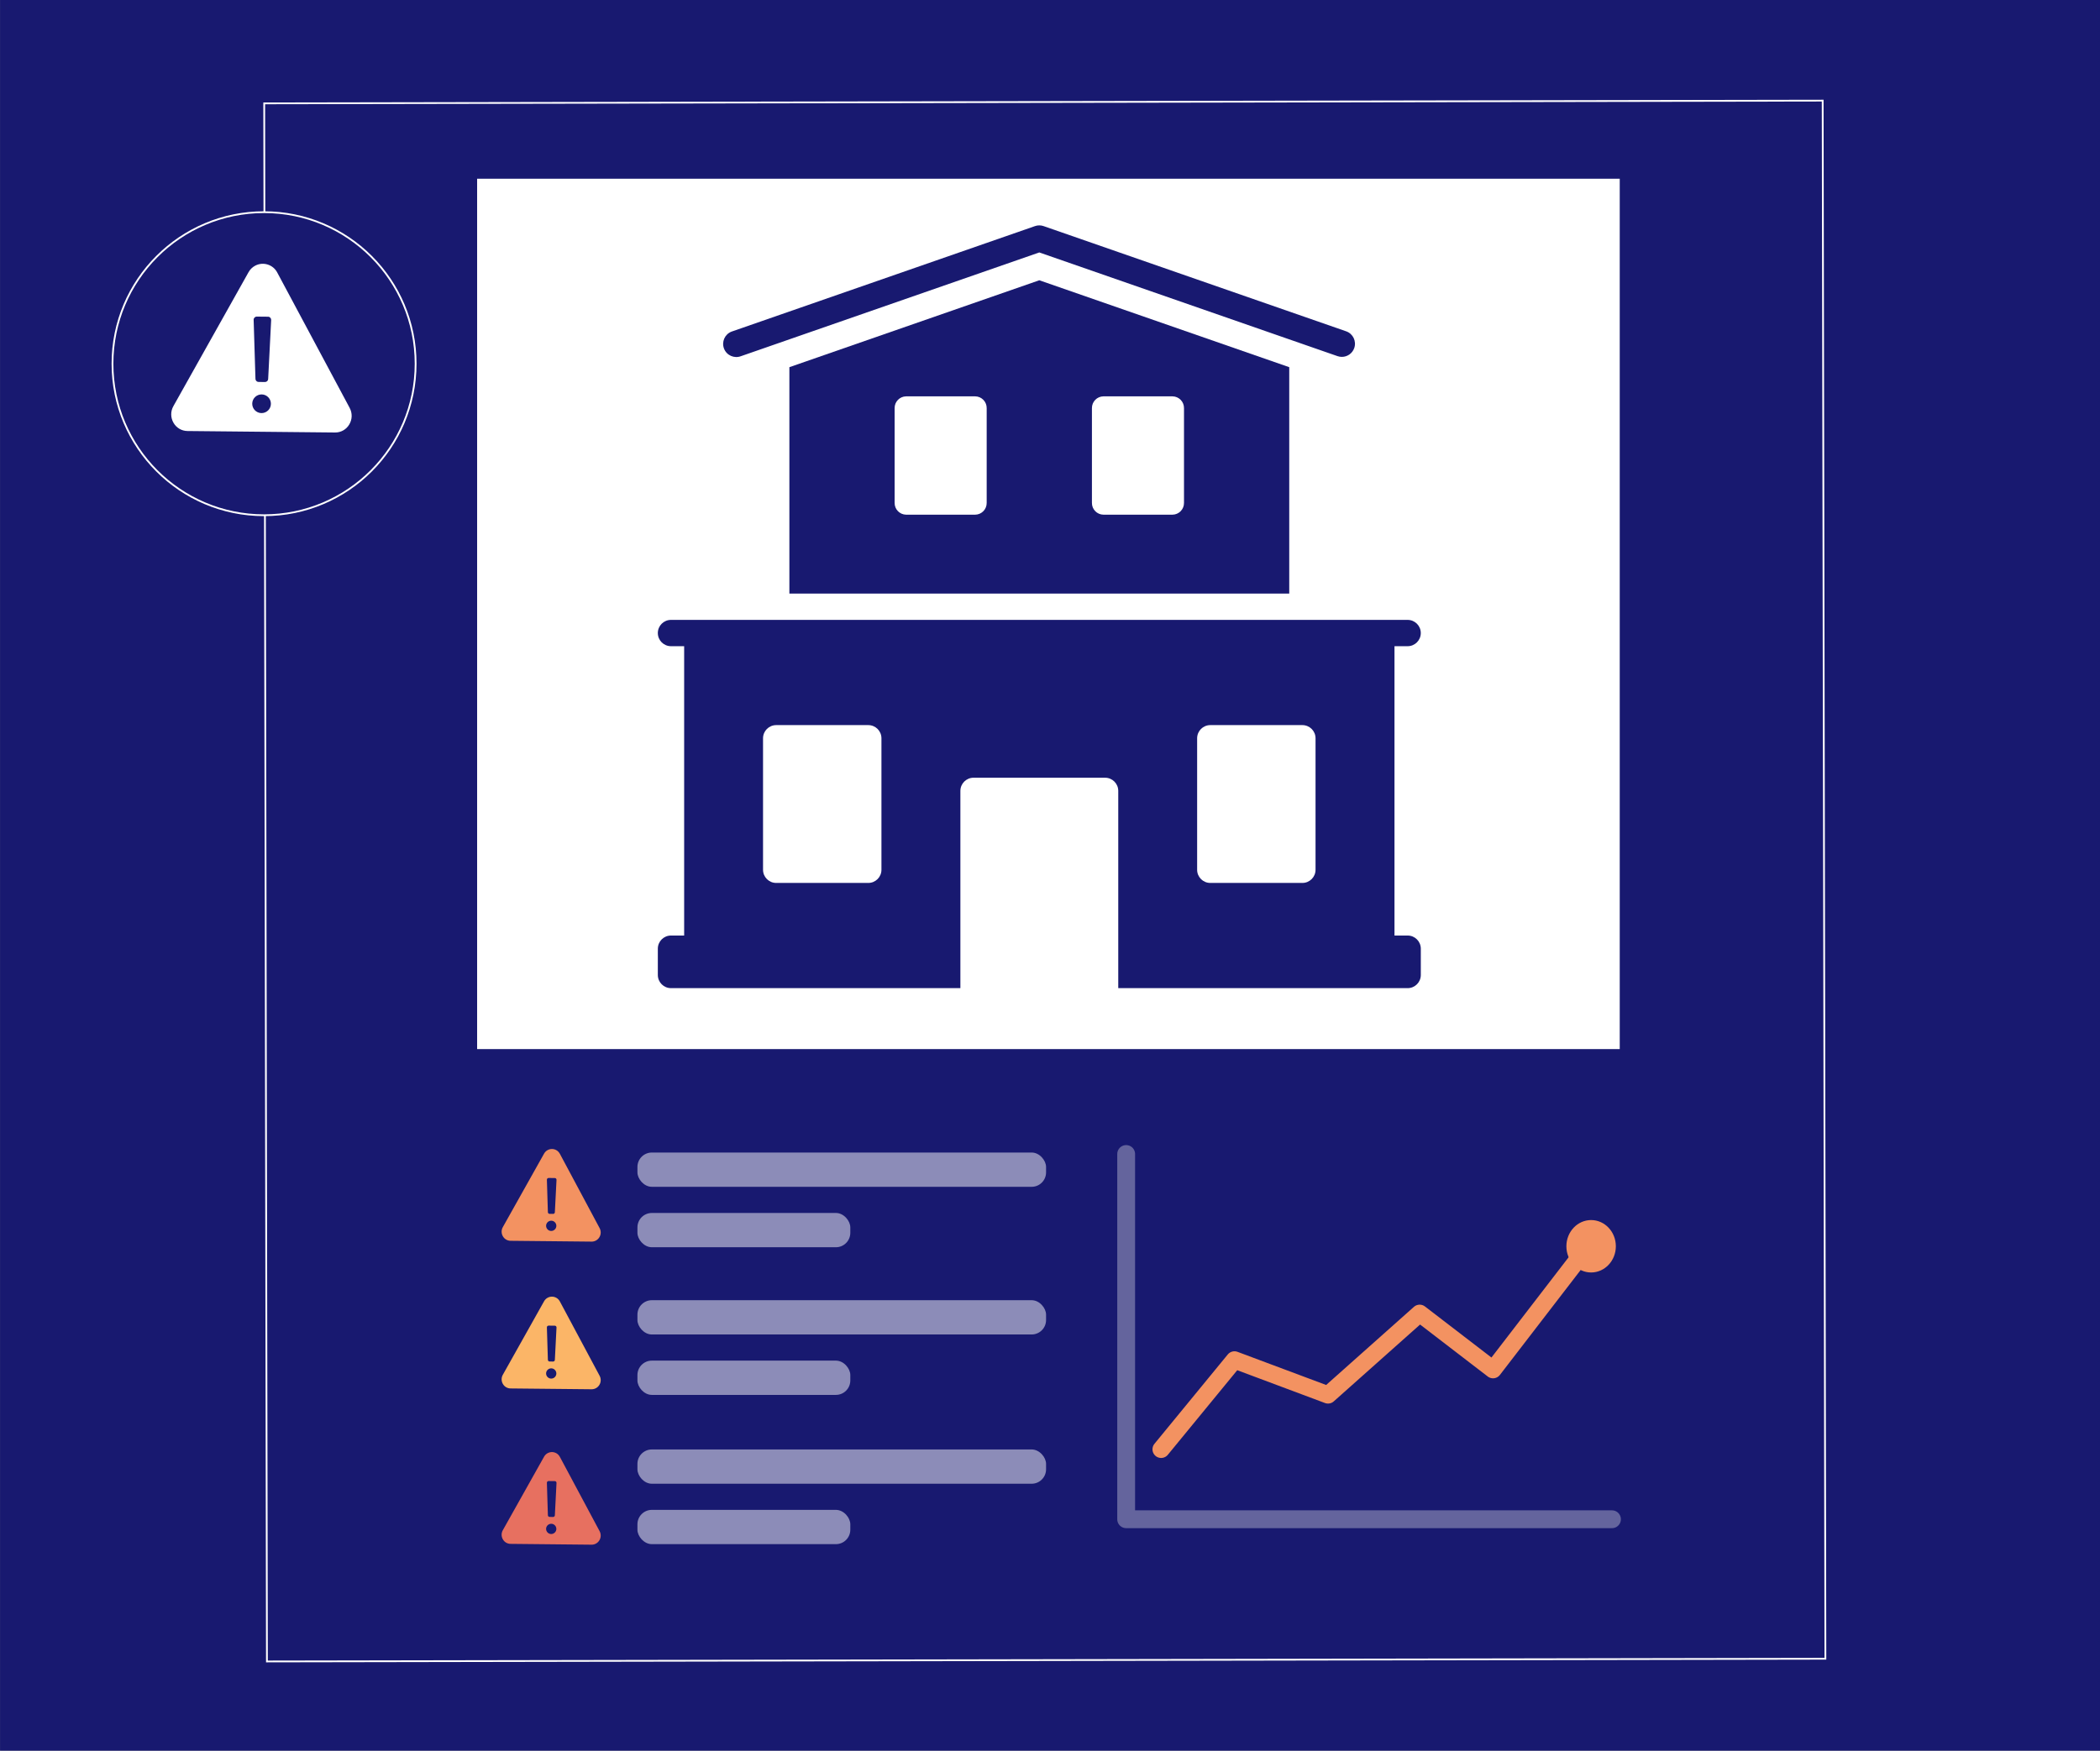 <?xml version="1.0" encoding="UTF-8"?><svg id="Layer_1" xmlns="http://www.w3.org/2000/svg" viewBox="0 0 1177.67 982"><rect x="0" y="0" width="1177.67" height="982" fill="#808080" stroke="none"/><defs><style>.cls-1,.cls-2{fill:#fff;}.cls-3{fill:#f39261;}.cls-4{fill:#e77060;}.cls-5{fill:#fbb567;}.cls-6,.cls-7{fill:#181970;}.cls-8{stroke:#f39261;stroke-width:9.71px;}.cls-8,.cls-9,.cls-10{fill:none;}.cls-8,.cls-10{stroke-linecap:round;stroke-linejoin:round;}.cls-7,.cls-9{stroke:#fff;stroke-miterlimit:10;}.cls-10{opacity:.35;stroke:#f1f1f1;stroke-width:10px;}.cls-2{opacity:.5;}</style></defs><rect class="cls-6" x=".03" y="-1.64" width="1180.2" height="985.56"/><rect class="cls-2" x="357.47" y="646.48" width="229.16" height="19.23" rx="8.09" ry="8.09"/><rect class="cls-2" x="357.47" y="680.38" width="119.38" height="19.23" rx="8.09" ry="8.09"/><rect class="cls-2" x="357.47" y="729.31" width="229.16" height="19.23" rx="8.09" ry="8.09"/><rect class="cls-2" x="357.47" y="763.2" width="119.38" height="19.23" rx="8.09" ry="8.09"/><rect class="cls-2" x="357.47" y="813.03" width="229.16" height="19.23" rx="8.09" ry="8.09"/><rect class="cls-2" x="357.47" y="846.92" width="119.38" height="19.23" rx="8.09" ry="8.09"/><rect class="cls-9" x="148.91" y="57.23" width="873.98" height="873.98" transform="translate(-.84 1) rotate(-.1)"/><circle class="cls-7" cx="148.08" cy="204.01" r="85"/><path class="cls-1" d="m196.09,228.8l-40.62-75.95c-2.35-4.47-7.88-6.18-12.35-3.83-1.58.83-2.88,2.11-3.74,3.67l-42.14,75.12c-1.65,2.9-1.62,6.47.06,9.35,1.6,2.83,4.59,4.58,7.84,4.61l82.76.83c3.25.04,6.27-1.66,7.93-4.45,1.75-2.85,1.84-6.41.25-9.35Zm-44.02-49.31l-1.69,33.13c-.05.93-.82,1.66-1.76,1.66l-3.63-.04c-.94,0-1.7-.76-1.73-1.69l-1.02-33.16c-.03-.99.77-1.81,1.76-1.8l6.33.06c.99,0,1.77.84,1.72,1.83h0Zm-5.44,52.22c-2.89-.03-5.21-2.4-5.18-5.29s2.4-5.21,5.29-5.18,5.21,2.4,5.18,5.29-2.4,5.21-5.29,5.18Z"/><path class="cls-3" d="m336.26,688.88l-22.3-41.71c-1.29-2.45-4.33-3.39-6.78-2.1-.87.46-1.58,1.16-2.06,2.01l-23.14,41.25c-.91,1.59-.89,3.55.03,5.13.88,1.55,2.52,2.52,4.31,2.53l45.44.46c1.78.02,3.44-.91,4.36-2.44.96-1.56,1.01-3.52.14-5.13Zm-24.17-27.08l-.93,18.19c-.03.51-.45.91-.97.91l-1.99-.02c-.51,0-.93-.41-.95-.93l-.56-18.21c-.02-.54.42-.99.97-.99l3.48.04c.54,0,.97.46.95,1.01h0Zm-2.99,28.67c-1.59-.02-2.86-1.32-2.85-2.9s1.32-2.86,2.9-2.85,2.86,1.32,2.85,2.9-1.32,2.86-2.9,2.85Z"/><path class="cls-5" d="m336.26,771.7l-22.3-41.71c-1.29-2.45-4.33-3.39-6.78-2.1-.87.46-1.58,1.16-2.06,2.01l-23.14,41.25c-.91,1.59-.89,3.55.03,5.13.88,1.55,2.52,2.52,4.31,2.53l45.44.46c1.78.02,3.44-.91,4.36-2.44.96-1.56,1.01-3.52.14-5.13Zm-24.17-27.08l-.93,18.19c-.03.51-.45.91-.97.91l-1.99-.02c-.51,0-.93-.41-.95-.93l-.56-18.21c-.02-.54.42-.99.97-.99l3.48.04c.54,0,.97.46.95,1.01h0Zm-2.99,28.67c-1.59-.02-2.86-1.32-2.85-2.9s1.32-2.86,2.9-2.85,2.86,1.32,2.85,2.9-1.32,2.86-2.9,2.85Z"/><path class="cls-4" d="m336.26,858.88l-22.3-41.71c-1.29-2.45-4.33-3.39-6.78-2.1-.87.46-1.58,1.16-2.06,2.01l-23.14,41.25c-.91,1.59-.89,3.55.03,5.13.88,1.55,2.52,2.52,4.31,2.53l45.44.46c1.78.02,3.44-.91,4.36-2.44.96-1.56,1.01-3.52.14-5.13Zm-24.17-27.08l-.93,18.19c-.03.51-.45.91-.97.91l-1.99-.02c-.51,0-.93-.41-.95-.93l-.56-18.21c-.02-.54.42-.99.97-.99l3.48.04c.54,0,.97.46.95,1.01h0Zm-2.99,28.67c-1.59-.02-2.86-1.32-2.85-2.9s1.32-2.86,2.9-2.85,2.86,1.32,2.85,2.9-1.32,2.86-2.9,2.85Z"/><rect class="cls-1" x="267.57" y="100.25" width="640.77" height="488.21"/><g><path class="cls-6" d="m782.01,362.47h7.38c4.07,0,7.38-3.3,7.38-7.38s-3.3-7.38-7.38-7.38h-413.1c-4.07,0-7.38,3.3-7.38,7.38s3.3,7.38,7.38,7.38h7.38v162.29h-7.38c-4.07,0-7.38,3.3-7.38,7.38v14.75c0,4.07,3.3,7.38,7.38,7.38h162.29v-110.65c0-4.07,3.3-7.38,7.38-7.38h73.77c4.07,0,7.38,3.3,7.38,7.38v110.65h162.29c4.07,0,7.38-3.3,7.38-7.38v-14.75c0-4.07-3.3-7.38-7.38-7.38h-7.38v-162.29Zm-287.7,125.41c0,4.07-3.3,7.38-7.38,7.38h-51.64c-4.07,0-7.38-3.3-7.38-7.38v-73.77c0-4.07,3.3-7.38,7.38-7.38h51.64c4.07,0,7.38,3.3,7.38,7.38v73.77Zm243.44,0c0,4.07-3.3,7.38-7.38,7.38h-51.64c-4.07,0-7.38-3.3-7.38-7.38v-73.77c0-4.07,3.3-7.38,7.38-7.38h51.64c4.07,0,7.38,3.3,7.38,7.38v73.77Z"/><path class="cls-6" d="m582.84,157.21l-140.16,48.75v127h280.32v-127l-140.16-48.75Zm-29.51,124.85c.05,3.61-2.83,6.59-6.45,6.64,0,0,0,0,0,0h-38.73c-3.61-.05-6.5-3.02-6.45-6.63,0,0,0,0,0,0v-53.11c-.05-3.61,2.83-6.59,6.45-6.64,0,0,0,0,0,0h38.73c3.61.05,6.5,3.02,6.45,6.63,0,0,0,0,0,0v53.11Zm110.65,0c.05,3.61-2.83,6.59-6.45,6.64,0,0,0,0,0,0h-38.73c-3.61-.05-6.5-3.02-6.45-6.63,0,0,0,0,0,0v-53.11c-.05-3.61,2.83-6.59,6.45-6.64,0,0,0,0,0,0h38.73c3.61.05,6.5,3.02,6.45,6.63,0,0,0,0,0,0v53.11Z"/><path class="cls-6" d="m752.5,200.18c-.82,0-1.64-.14-2.42-.41l-167.25-58.17-167.25,58.17c-3.8,1.47-8.07-.41-9.55-4.21-1.47-3.8.41-8.07,4.21-9.55.16-.06.33-.12.5-.17l169.67-59.01c1.57-.55,3.27-.55,4.84,0l169.67,59.01c3.85,1.34,5.87,5.55,4.53,9.4-1.03,2.96-3.82,4.94-6.95,4.94Z"/></g><polyline class="cls-8" points="651.16 812.95 692.29 762.82 744.74 782.44 796.15 736.67 837.29 768.27 891.79 697.44"/><polyline class="cls-10" points="631.55 647.31 631.55 852.18 903.98 852.18"/><ellipse class="cls-3" cx="892.29" cy="699.06" rx="13.87" ry="14.7"/></svg>